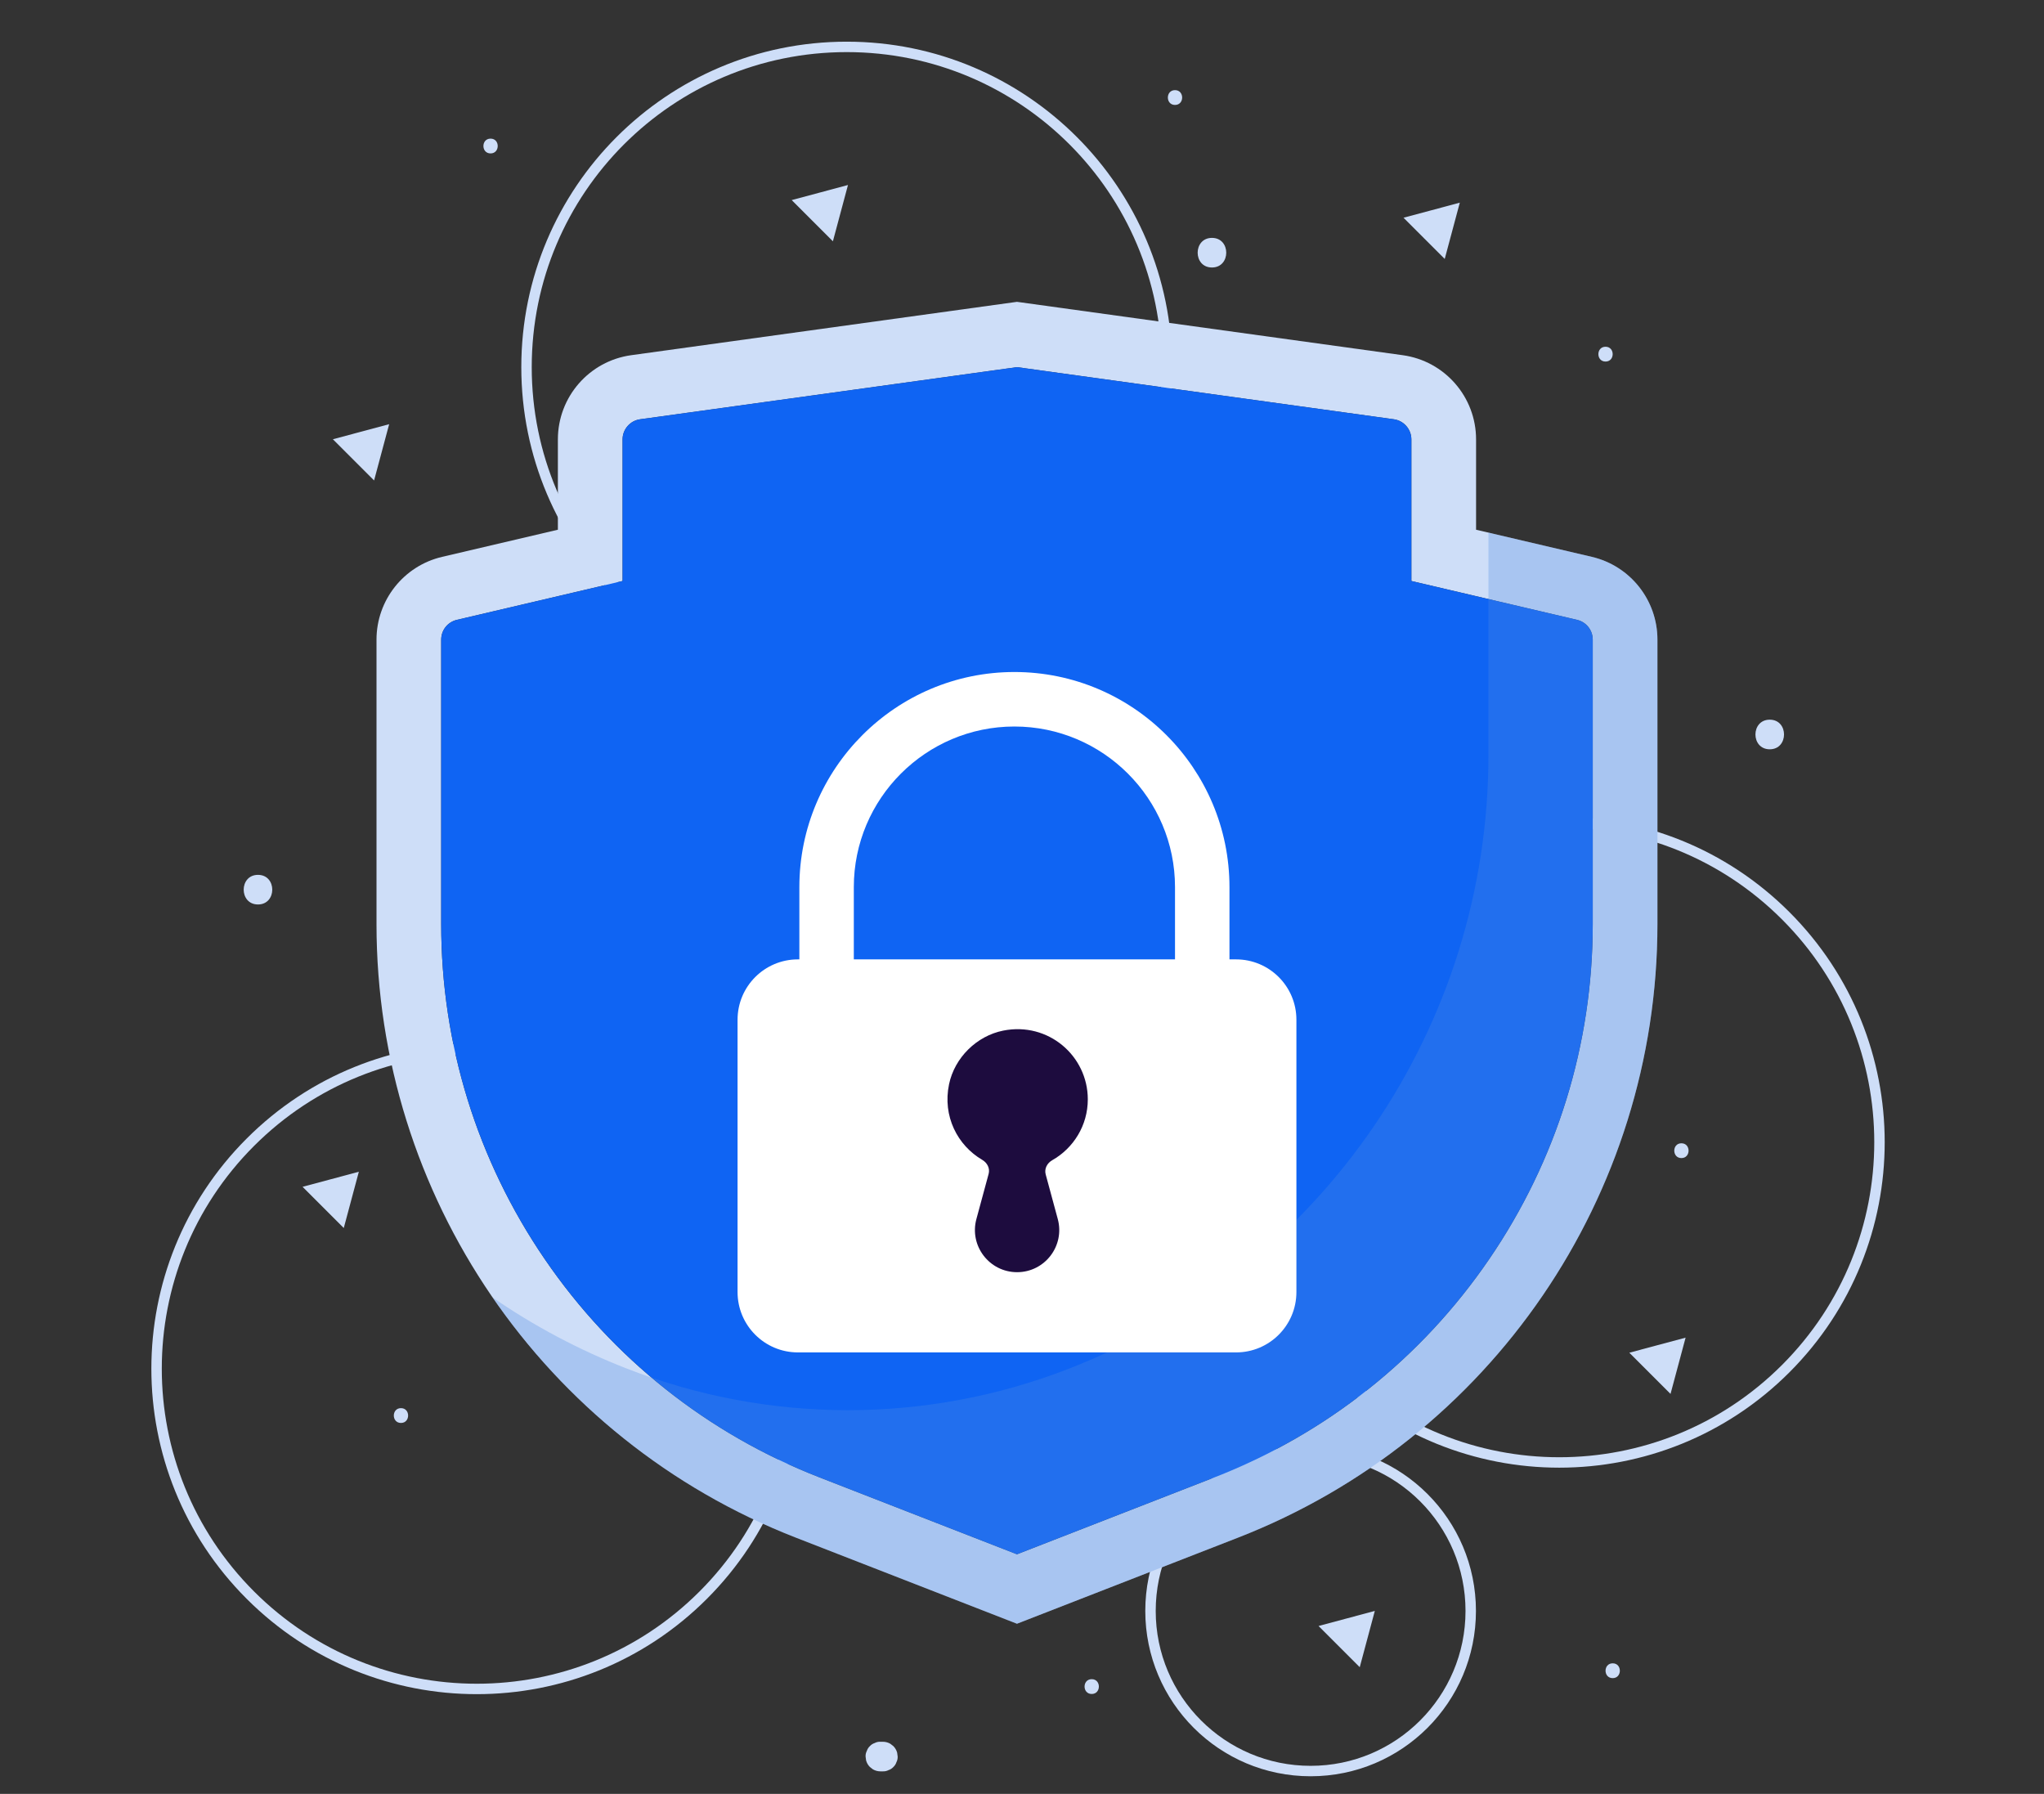 <svg width="196" height="172" viewBox="0 0 196 172" fill="none" xmlns="http://www.w3.org/2000/svg">
<rect x="0" y="0" width="196" height="172" fill="#333333" stroke="none"/>
<g clip-path="url(#clip0_12274_12296)">
<path d="M34.41 112.347L33.687 115.045L32.964 117.743L30.989 115.768L29.014 113.793L31.712 113.07L34.41 112.347Z" fill="#CEDEF8"/>
<path d="M81.313 17.738L80.59 20.437L79.867 23.135L77.891 21.16L75.916 19.184L78.614 18.462L81.313 17.738Z" fill="#CEDEF8"/>
<path d="M37.317 40.67L36.594 43.369L35.871 46.067L33.895 44.091L31.92 42.116L34.618 41.393L37.317 40.67Z" fill="#CEDEF8"/>
<path d="M131.832 154.456L131.109 157.154L130.386 159.852L128.411 157.877L126.436 155.902L129.134 155.178L131.832 154.456Z" fill="#CEDEF8"/>
<path d="M139.981 19.431L139.258 22.13L138.535 24.828L136.559 22.853L134.584 20.877L137.283 20.154L139.981 19.431Z" fill="#CEDEF8"/>
<path d="M161.633 128.254L160.91 130.952L160.187 133.65L158.212 131.675L156.236 129.7L158.935 128.977L161.633 128.254Z" fill="#CEDEF8"/>
<path d="M67.433 152.943C79.424 140.952 79.424 121.51 67.433 109.518C55.441 97.527 35.999 97.527 24.008 109.518C12.016 121.51 12.016 140.952 24.008 152.943C35.999 164.935 55.441 164.935 67.433 152.943Z" stroke="#CEDEF8" stroke-miterlimit="10"/>
<path d="M81.195 65.909C98.153 65.909 111.901 52.161 111.901 35.202C111.901 18.243 98.153 4.496 81.195 4.496C64.236 4.496 50.488 18.243 50.488 35.202C50.488 52.161 64.236 65.909 81.195 65.909Z" stroke="#CEDEF8" stroke-miterlimit="10"/>
<path d="M125.676 169.809C134.155 169.809 141.029 162.935 141.029 154.456C141.029 145.976 134.155 139.102 125.676 139.102C117.196 139.102 110.322 145.976 110.322 154.456C110.322 162.935 117.196 169.809 125.676 169.809Z" stroke="#CEDEF8" stroke-miterlimit="10"/>
<path d="M171.231 131.228C183.223 119.236 183.223 99.794 171.231 87.802C159.24 75.811 139.798 75.811 127.806 87.802C115.815 99.794 115.815 119.236 127.806 131.228C139.798 143.219 159.24 143.219 171.231 131.228Z" stroke="#CEDEF8" stroke-miterlimit="10"/>
<path d="M47.041 14.71C47.954 14.71 47.956 13.291 47.041 13.291C46.128 13.291 46.126 14.71 47.041 14.71Z" fill="#CEDEF8"/>
<path d="M161.232 111.037C162.145 111.037 162.147 109.618 161.232 109.618C160.319 109.618 160.318 111.037 161.232 111.037Z" fill="#CEDEF8"/>
<path d="M112.672 10.062C113.585 10.062 113.587 8.642 112.672 8.642C111.759 8.642 111.757 10.062 112.672 10.062Z" fill="#CEDEF8"/>
<path d="M154.643 160.9C155.556 160.9 155.557 159.48 154.643 159.48C153.729 159.48 153.728 160.9 154.643 160.9Z" fill="#CEDEF8"/>
<path d="M104.685 162.419C105.599 162.419 105.6 161 104.685 161C103.772 161 103.771 162.419 104.685 162.419Z" fill="#CEDEF8"/>
<path d="M38.449 136.433C39.362 136.433 39.364 135.013 38.449 135.013C37.536 135.013 37.534 136.433 38.449 136.433Z" fill="#CEDEF8"/>
<path d="M153.955 34.666C154.868 34.666 154.87 33.246 153.955 33.246C153.042 33.246 153.04 34.666 153.955 34.666Z" fill="#CEDEF8"/>
<path d="M24.738 86.721C26.564 86.721 26.567 83.882 24.738 83.882C22.912 83.882 22.909 86.721 24.738 86.721Z" fill="#CEDEF8"/>
<path d="M116.215 25.647C118.041 25.647 118.044 22.809 116.215 22.809C114.388 22.809 114.385 25.647 116.215 25.647Z" fill="#CEDEF8"/>
<path d="M169.701 71.842C171.527 71.842 171.53 69.003 169.701 69.003C167.875 69.003 167.872 71.842 169.701 71.842Z" fill="#CEDEF8"/>
<path d="M84.658 167.001C84.579 167.001 84.499 167.001 84.42 167.001C84.225 166.993 84.042 167.034 83.873 167.123C83.697 167.18 83.545 167.278 83.416 167.416C83.278 167.545 83.18 167.697 83.123 167.873C83.034 168.042 82.993 168.225 83.001 168.42C83.018 168.546 83.035 168.672 83.052 168.797C83.119 169.037 83.241 169.246 83.417 169.423C83.512 169.497 83.608 169.571 83.704 169.645C83.925 169.773 84.164 169.838 84.42 169.839C84.5 169.839 84.579 169.839 84.659 169.839C84.854 169.846 85.036 169.805 85.206 169.717C85.382 169.66 85.534 169.562 85.662 169.424C85.801 169.295 85.899 169.143 85.956 168.967C86.045 168.798 86.085 168.615 86.078 168.42C86.061 168.294 86.044 168.168 86.027 168.043C85.96 167.802 85.838 167.593 85.662 167.416C85.566 167.342 85.47 167.268 85.375 167.194C85.153 167.066 84.915 167.002 84.658 167.001Z" fill="#CEDEF8"/>
<path d="M152.641 53.392L141.541 50.79V42.131C141.541 38.06 138.538 34.613 134.505 34.056L97.518 28.94L60.531 34.056C56.498 34.613 53.495 38.06 53.495 42.131V50.79L42.395 53.392C38.71 54.255 36.103 57.543 36.103 61.329V88.602C36.103 114.629 52.076 137.989 76.329 147.433L97.518 155.684L118.706 147.433C142.96 137.99 158.932 114.63 158.932 88.602V61.329C158.933 57.543 156.327 54.255 152.641 53.392ZM152.729 88.602C152.729 100.118 149.294 111.229 142.794 120.735C136.294 130.241 127.187 137.474 116.456 141.652L97.518 149.026L78.58 141.652C67.85 137.474 58.742 130.241 52.242 120.735C45.743 111.229 42.307 100.118 42.307 88.603V61.329C42.307 60.419 42.926 59.639 43.811 59.432L59.699 55.708V42.131C59.699 41.163 60.421 40.333 61.38 40.201L97.518 35.202L133.656 40.2C134.614 40.333 135.337 41.163 135.337 42.131V55.707L151.224 59.431C152.11 59.639 152.729 60.419 152.729 61.329V88.602H152.729Z" fill="#CEDEF8"/>
<path d="M151.224 59.431L135.337 55.707V42.131C135.337 41.163 134.614 40.333 133.655 40.2L97.517 35.202L61.38 40.2C60.421 40.333 59.698 41.163 59.698 42.131V55.707L43.811 59.431C42.925 59.639 42.307 60.419 42.307 61.329V88.602C42.307 100.118 45.742 111.229 52.242 120.735C58.742 130.241 67.849 137.474 78.58 141.652L97.517 149.026L116.455 141.652C127.186 137.474 136.293 130.241 142.793 120.735C149.293 111.229 152.728 100.118 152.728 88.603V61.329C152.728 60.419 152.11 59.639 151.224 59.431Z" fill="#0F64F3"/>
<g opacity="0.3">
<path d="M152.64 53.392L142.727 51.068V72.397C142.727 98.424 126.755 121.784 102.501 131.228C88.874 136.535 73.751 136.535 60.124 131.228C55.512 129.433 51.201 127.132 47.24 124.407C54.26 134.601 64.27 142.738 76.329 147.434L97.518 155.684L118.707 147.433C142.96 137.99 158.932 114.63 158.932 88.602V61.328C158.932 57.543 156.326 54.255 152.64 53.392Z" fill="#4D89E2"/>
</g>
<path d="M118.526 91.986H117.894V85.058C117.894 73.685 108.645 64.433 97.272 64.433C85.9 64.433 76.651 73.685 76.651 85.058V91.986H76.512C73.316 91.986 70.725 94.577 70.725 97.773V123.883C70.725 127.079 73.316 129.67 76.512 129.67H118.526C121.722 129.67 124.313 127.079 124.313 123.883V97.773C124.313 94.577 121.722 91.986 118.526 91.986ZM81.873 85.058C81.873 76.567 88.783 69.658 97.272 69.658C105.762 69.658 112.672 76.566 112.672 85.058V91.986H81.873V85.058Z" fill="white"/>
<path d="M104.31 105.406C104.31 101.237 100.519 97.954 96.197 98.816C93.649 99.323 91.536 101.414 91.005 103.956C90.365 107.022 91.814 109.819 94.189 111.208C94.67 111.49 94.945 112.02 94.799 112.558L93.628 116.88C92.932 119.449 94.867 121.978 97.529 121.978C100.191 121.978 102.126 119.449 101.43 116.88L100.272 112.604C100.124 112.059 100.407 111.522 100.898 111.243C102.933 110.088 104.31 107.913 104.31 105.406Z" fill="#1D0C3E"/>
</g>
<defs>
<clipPath id="clip0_12274_12296">
<rect width="195.036" height="172" fill="white"/>
</clipPath>
</defs>
</svg>
